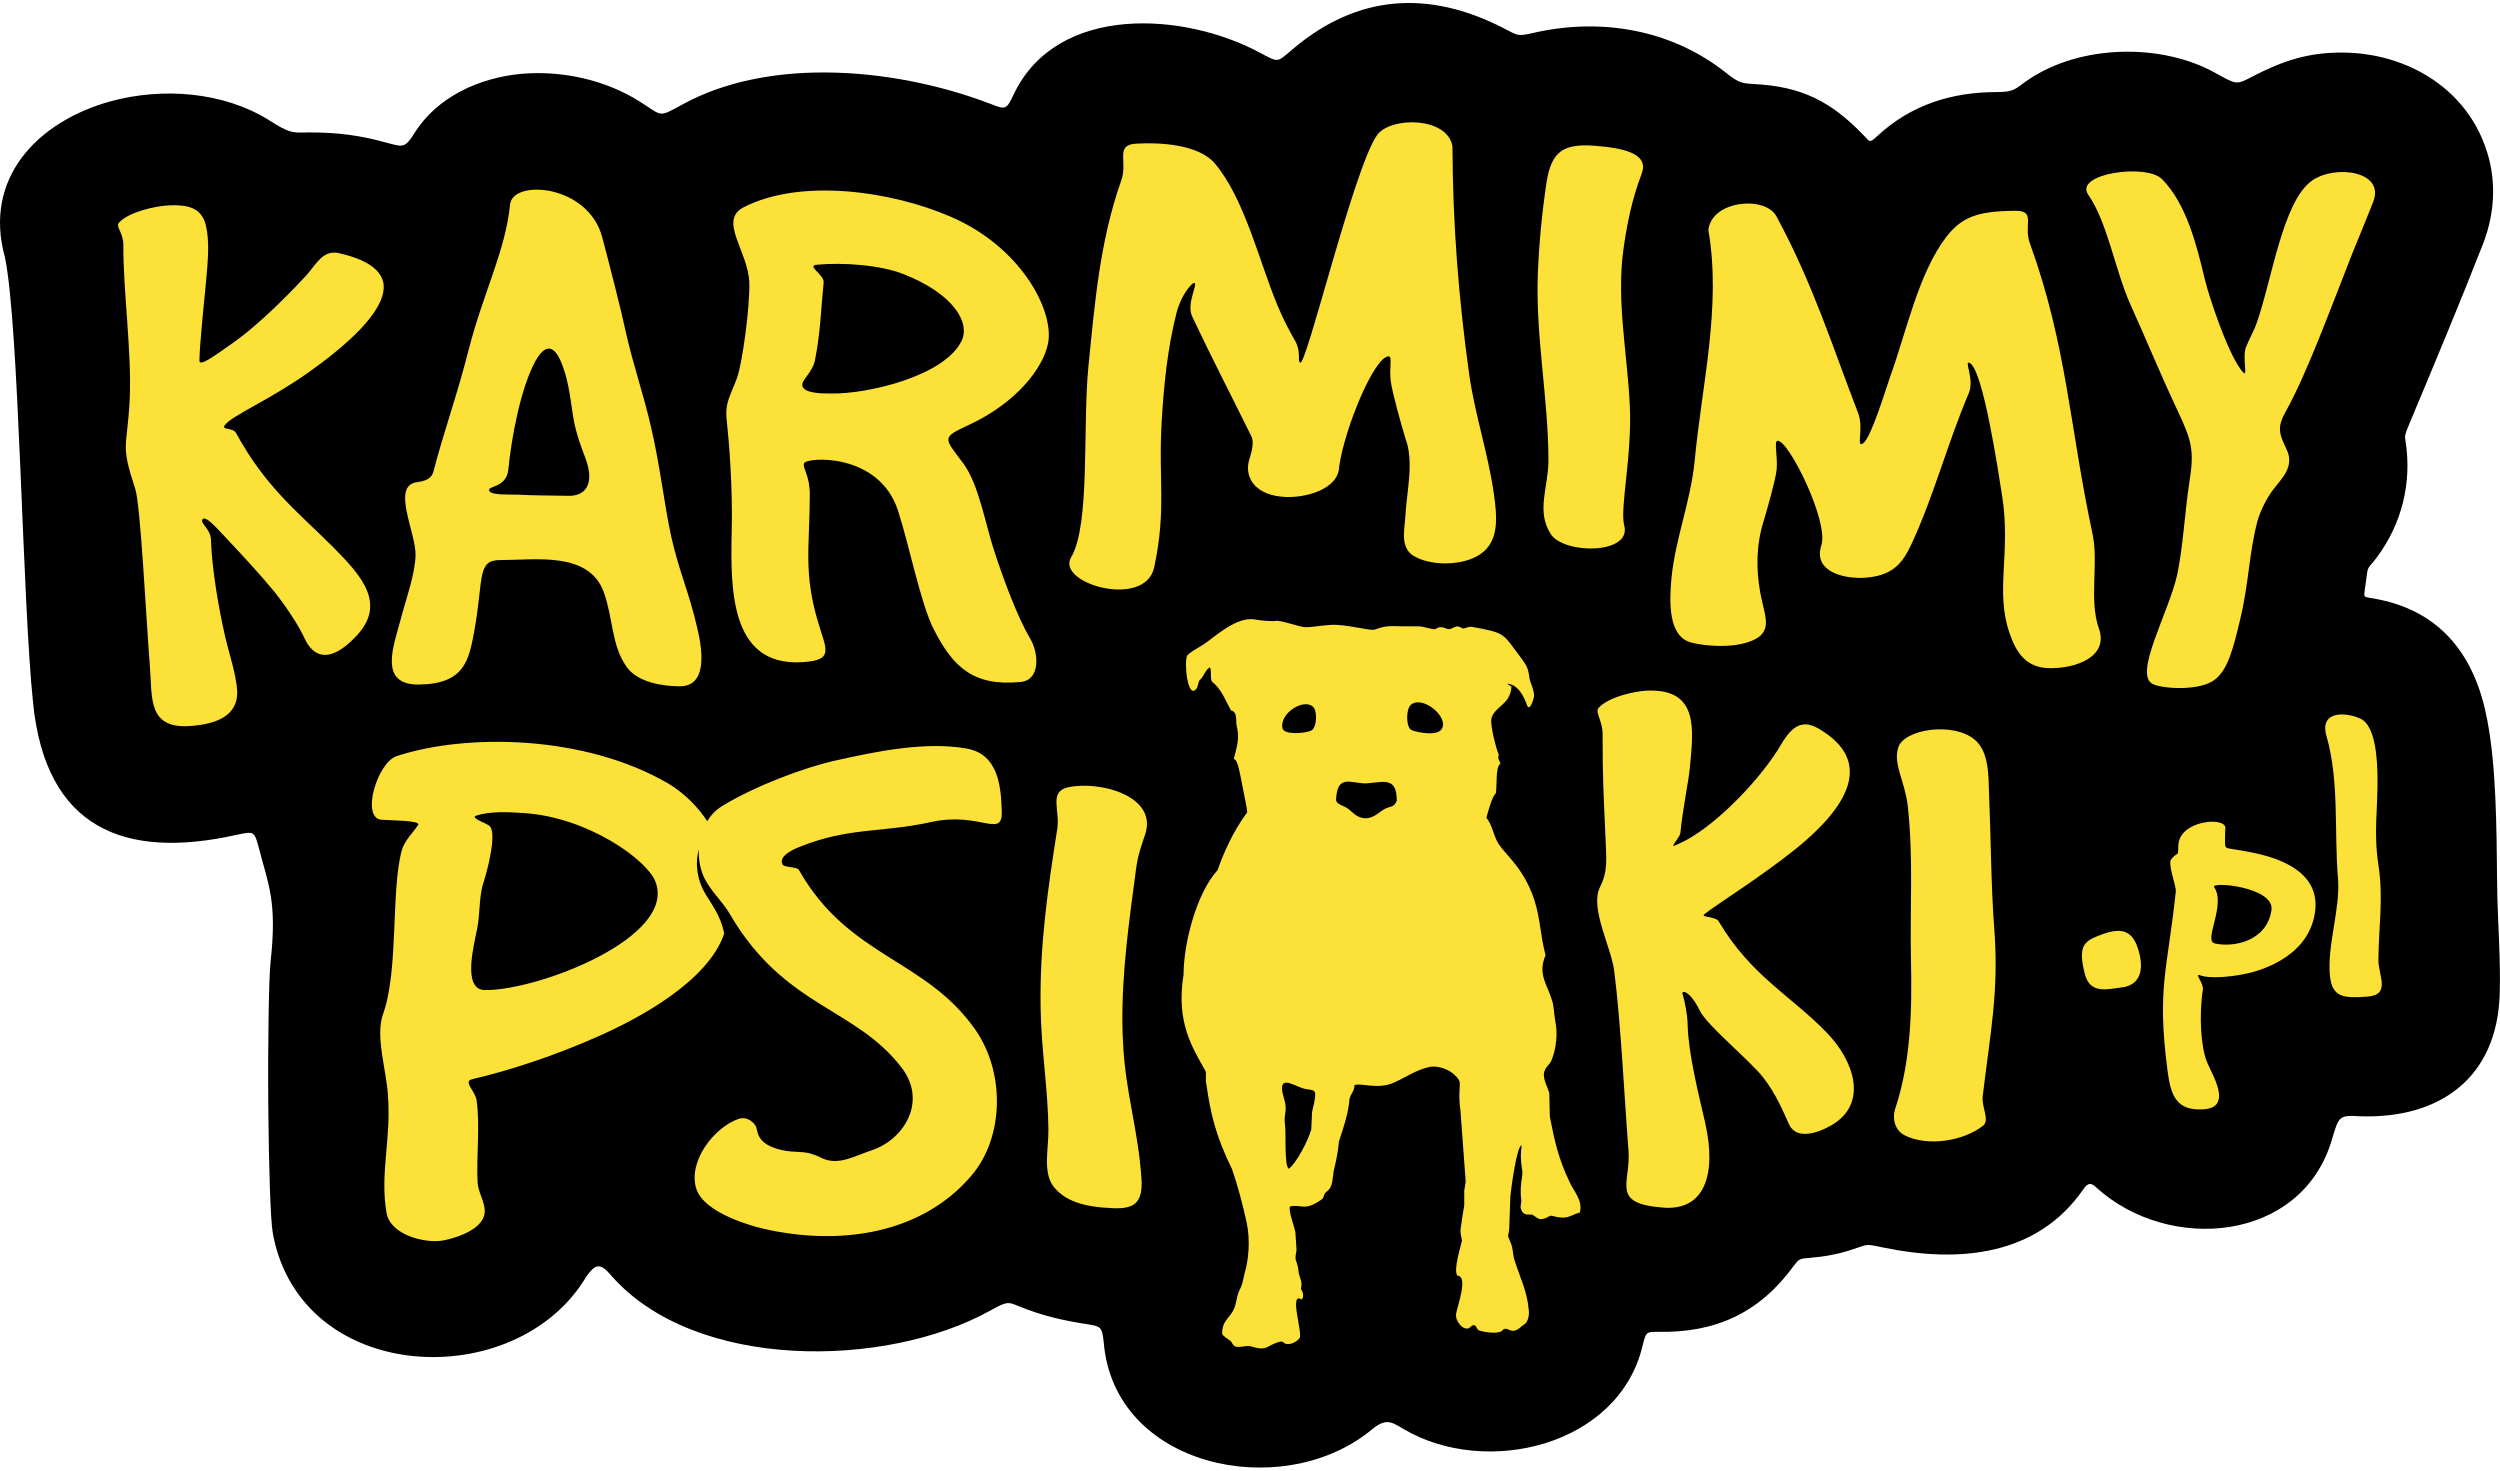 <?xml version="1.0" encoding="UTF-8"?>
<!DOCTYPE svg PUBLIC "-//W3C//DTD SVG 1.1//EN" "http://www.w3.org/Graphics/SVG/1.1/DTD/svg11.dtd">
<!-- Creator: CorelDRAW 2017 -->
<svg xmlns="http://www.w3.org/2000/svg" xml:space="preserve" width="68px" height="40px" version="1.1" style="shape-rendering:geometricPrecision; text-rendering:geometricPrecision; image-rendering:optimizeQuality; fill-rule:evenodd; clip-rule:evenodd"
viewBox="0 0 8.675 5.082"
 xmlns:xlink="http://www.w3.org/1999/xlink">
 <defs>
  <style type="text/css">
   <![CDATA[
    .fil1 {fill:#FCE238}
    .fil0 {fill:black;fill-rule:nonzero}
   ]]>
  </style>
 </defs>
 <g id="Warstwa_x0020_1">
  <g id="_1386264116848">
   <path class="fil0" d="M3.519 0.314c0.151,-0.312 0.591,-0.283 0.854,-0.141 0.066,0.035 0.057,0.034 0.114,-0.014 0.225,-0.19 0.471,-0.204 0.728,-0.073 0.05,0.025 0.047,0.031 0.1,0.019 0.233,-0.055 0.478,-0.016 0.669,0.133 0.056,0.045 0.059,0.04 0.129,0.045 0.164,0.013 0.262,0.077 0.368,0.191 0.008,0.008 0.013,0.007 0.035,-0.014 0.116,-0.107 0.257,-0.151 0.413,-0.151 0.065,0 0.063,-0.012 0.111,-0.044 0.18,-0.121 0.46,-0.127 0.648,-0.022 0.073,0.04 0.07,0.043 0.132,0.01 0.103,-0.053 0.191,-0.082 0.309,-0.081 0.214,0.001 0.419,0.116 0.494,0.324 0.039,0.105 0.038,0.225 -0.007,0.34 -0.082,0.21 -0.169,0.417 -0.256,0.625 -0.016,0.039 -0.016,0.041 -0.013,0.058 0.023,0.144 -0.012,0.287 -0.099,0.404 -0.008,0.011 -0.015,0.019 -0.021,0.026 -0.01,0.012 -0.012,0.014 -0.016,0.05 -0.006,0.041 -0.008,0.054 -0.006,0.059 0.003,0.005 0.02,0.006 0.046,0.011 0.223,0.044 0.338,0.2 0.379,0.415 0.032,0.164 0.033,0.37 0.035,0.57 0.001,0.125 0.013,0.261 0.009,0.383 -0.008,0.292 -0.207,0.435 -0.484,0.426 -0.073,-0.004 -0.074,-0.002 -0.098,0.08 -0.104,0.357 -0.565,0.397 -0.818,0.167 -0.023,-0.023 -0.034,-0.009 -0.046,0.008 -0.161,0.231 -0.432,0.254 -0.69,0.201 -0.064,-0.012 -0.049,-0.015 -0.11,0.006 -0.047,0.016 -0.096,0.025 -0.145,0.029 -0.04,0.003 -0.04,0.004 -0.058,0.027 -0.119,0.164 -0.271,0.234 -0.472,0.23 -0.041,0 -0.041,0 -0.053,0.047 -0.082,0.35 -0.545,0.459 -0.83,0.29 -0.048,-0.029 -0.064,-0.038 -0.121,0.011 -0.309,0.242 -0.883,0.121 -0.919,-0.311 -0.006,-0.056 -0.011,-0.055 -0.054,-0.063 -0.087,-0.013 -0.16,-0.03 -0.241,-0.063 -0.038,-0.016 -0.041,-0.017 -0.102,0.017 -0.361,0.199 -1.019,0.208 -1.31,-0.121 -0.041,-0.049 -0.057,-0.043 -0.089,0.002 -0.242,0.407 -0.989,0.377 -1.087,-0.149 -0.009,-0.047 -0.014,-0.238 -0.016,-0.436 -0.002,-0.225 0.002,-0.461 0.008,-0.509 0.023,-0.209 -0.008,-0.267 -0.04,-0.391 -0.016,-0.06 -0.016,-0.062 -0.076,-0.049 -0.395,0.089 -0.664,-0.025 -0.708,-0.455 -0.038,-0.358 -0.048,-1.311 -0.098,-1.549 -0.076,-0.274 0.113,-0.471 0.367,-0.541 0.18,-0.049 0.39,-0.033 0.547,0.064 0.073,0.046 0.08,0.046 0.139,0.044 0.104,0 0.181,0.01 0.28,0.038 0.049,0.013 0.057,0.015 0.089,-0.037 0.079,-0.125 0.224,-0.19 0.367,-0.204 0.142,-0.013 0.294,0.02 0.414,0.096 0.081,0.051 0.062,0.057 0.15,0.009 0.143,-0.078 0.314,-0.11 0.488,-0.11 0.201,0 0.407,0.043 0.579,0.109 0.054,0.021 0.055,0.021 0.082,-0.036z"/>
   <path class="fil1" d="M3.717 1.923c0.067,-0.113 0.039,-0.454 0.06,-0.664 0.022,-0.217 0.039,-0.432 0.114,-0.644 0.023,-0.064 -0.023,-0.123 0.051,-0.127 0.085,-0.005 0.217,0.003 0.273,0.068 0.104,0.123 0.154,0.34 0.217,0.491 0.018,0.044 0.038,0.083 0.059,0.12 0.026,0.042 0.01,0.071 0.02,0.081 0.02,0.022 0.186,-0.674 0.267,-0.789 0.046,-0.066 0.246,-0.065 0.262,0.039 0.001,0.267 0.021,0.524 0.058,0.79 0.019,0.136 0.065,0.273 0.085,0.41 0.012,0.084 0.021,0.169 -0.047,0.215 -0.062,0.042 -0.181,0.042 -0.239,0 -0.039,-0.034 -0.022,-0.091 -0.02,-0.138 0.005,-0.085 0.03,-0.183 0,-0.264 -0.012,-0.038 -0.046,-0.159 -0.051,-0.198 -0.006,-0.045 0.006,-0.087 -0.007,-0.087 -0.051,0 -0.154,0.253 -0.172,0.382 -0.002,0.078 -0.112,0.109 -0.186,0.106 -0.097,-0.004 -0.142,-0.059 -0.128,-0.123 0.005,-0.019 0.022,-0.062 0.009,-0.088 -0.075,-0.152 -0.135,-0.267 -0.205,-0.415 -0.023,-0.047 0.027,-0.124 0.004,-0.116 -0.008,0.004 -0.043,0.041 -0.059,0.105 -0.03,0.119 -0.043,0.241 -0.051,0.375 -0.012,0.204 0.017,0.305 -0.026,0.506 -0.031,0.146 -0.343,0.056 -0.288,-0.035zm-1.184 1.239c0.19,0.325 0.436,0.322 0.597,0.534 0.089,0.119 0.004,0.249 -0.105,0.285 -0.058,0.019 -0.115,0.054 -0.171,0.028 -0.04,-0.019 -0.052,-0.021 -0.096,-0.023 -0.036,-0.001 -0.096,-0.013 -0.119,-0.045 -0.018,-0.025 -0.006,-0.042 -0.031,-0.06 -0.011,-0.009 -0.027,-0.015 -0.045,-0.009 -0.088,0.031 -0.178,0.151 -0.146,0.245 0.028,0.08 0.185,0.128 0.259,0.142 0.246,0.05 0.522,0.012 0.694,-0.189 0.115,-0.134 0.118,-0.359 0.014,-0.508 -0.173,-0.247 -0.439,-0.249 -0.612,-0.554 -0.006,-0.011 -0.05,-0.008 -0.056,-0.018 -0.017,-0.029 0.036,-0.053 0.059,-0.062 0.172,-0.069 0.284,-0.048 0.456,-0.086 0.172,-0.038 0.25,0.062 0.245,-0.041 -0.003,-0.086 -0.013,-0.195 -0.122,-0.214 -0.142,-0.025 -0.309,0.009 -0.452,0.041 -0.11,0.024 -0.283,0.089 -0.397,0.159 -0.022,0.014 -0.039,0.032 -0.051,0.052 -0.031,-0.048 -0.079,-0.097 -0.134,-0.13 -0.291,-0.17 -0.701,-0.175 -0.943,-0.096 -0.068,0.022 -0.125,0.214 -0.054,0.221 0.034,0.003 0.138,0.002 0.128,0.018 -0.016,0.025 -0.047,0.053 -0.057,0.089 -0.038,0.14 -0.01,0.415 -0.065,0.568 -0.027,0.075 0.011,0.191 0.017,0.279 0.012,0.156 -0.028,0.27 -0.005,0.409 0.013,0.079 0.135,0.108 0.197,0.097 0.061,-0.012 0.143,-0.045 0.144,-0.1 0.001,-0.034 -0.024,-0.069 -0.025,-0.104 -0.004,-0.095 0.009,-0.192 -0.003,-0.281 -0.005,-0.036 -0.05,-0.067 -0.014,-0.075 0.13,-0.03 0.289,-0.083 0.433,-0.147 0.148,-0.065 0.385,-0.194 0.44,-0.358 -0.011,-0.057 -0.039,-0.095 -0.065,-0.137 -0.027,-0.044 -0.038,-0.102 -0.023,-0.155 -0.002,0.039 0.007,0.078 0.023,0.107 0.027,0.048 0.058,0.072 0.085,0.118zm0.006 -1.328c-0.005,0.213 -0.003,0.485 0.269,0.451 0.081,-0.01 0.058,-0.047 0.033,-0.129 -0.055,-0.179 -0.031,-0.273 -0.031,-0.45 0,-0.068 -0.026,-0.092 -0.02,-0.109 0.007,-0.021 0.259,-0.04 0.326,0.164 0.04,0.124 0.079,0.324 0.124,0.412 0.066,0.13 0.137,0.199 0.301,0.183 0.069,-0.006 0.065,-0.098 0.033,-0.152 -0.044,-0.074 -0.092,-0.205 -0.123,-0.299 -0.032,-0.097 -0.054,-0.233 -0.108,-0.307 -0.069,-0.092 -0.077,-0.089 0.021,-0.135 0.163,-0.076 0.256,-0.196 0.273,-0.283 0.021,-0.115 -0.096,-0.334 -0.337,-0.438 -0.207,-0.09 -0.522,-0.135 -0.72,-0.033 -0.088,0.046 0.016,0.152 0.02,0.26 0.003,0.077 -0.023,0.279 -0.043,0.333 -0.022,0.061 -0.043,0.084 -0.035,0.149 0.007,0.064 0.021,0.225 0.017,0.383zm0.319 -0.864c0.003,-0.028 -0.063,-0.059 -0.022,-0.062 0.087,-0.008 0.217,0 0.3,0.033 0.168,0.066 0.232,0.165 0.201,0.231 -0.059,0.122 -0.324,0.185 -0.452,0.183 -0.033,0 -0.097,0 -0.101,-0.028 -0.003,-0.019 0.036,-0.046 0.044,-0.088 0.019,-0.095 0.021,-0.18 0.03,-0.269zm-1.18 2.081c0.016,-0.05 0.046,-0.171 0.021,-0.195 -0.008,-0.009 -0.069,-0.028 -0.047,-0.036 0.047,-0.016 0.113,-0.013 0.168,-0.009 0.22,0.015 0.424,0.161 0.454,0.237 0.077,0.194 -0.409,0.38 -0.592,0.377 -0.079,-0.001 -0.037,-0.158 -0.026,-0.214 0.01,-0.05 0.006,-0.114 0.022,-0.16zm3.768 1.039c-0.038,-0.079 -0.051,-0.139 -0.068,-0.225 -0.001,-0.027 -0.001,-0.054 -0.002,-0.082 -0.004,-0.018 -0.023,-0.049 -0.018,-0.072 0.005,-0.021 0.019,-0.025 0.026,-0.043 0.016,-0.039 0.022,-0.092 0.013,-0.135 -0.005,-0.025 -0.004,-0.049 -0.011,-0.071 -0.017,-0.057 -0.051,-0.091 -0.023,-0.158 -0.019,-0.072 -0.018,-0.13 -0.04,-0.195 -0.039,-0.117 -0.11,-0.16 -0.13,-0.204 -0.012,-0.026 -0.016,-0.053 -0.035,-0.078 0,-0.002 0.022,-0.083 0.032,-0.083 0.006,-0.02 -0.002,-0.093 0.016,-0.104 -0.001,-0.012 -0.011,-0.015 -0.005,-0.032 -0.005,-0.006 -0.033,-0.105 -0.025,-0.128 0.008,-0.028 0.042,-0.043 0.057,-0.068 0.009,-0.016 0.01,-0.025 0.012,-0.038 0.001,-0.003 -0.015,-0.01 -0.014,-0.012 0.037,0.003 0.057,0.044 0.068,0.075 0.008,0.023 0.023,-0.019 0.024,-0.032 0.001,-0.022 -0.013,-0.046 -0.015,-0.059 -0.006,-0.041 -0.009,-0.045 -0.034,-0.079 -0.06,-0.079 -0.048,-0.081 -0.165,-0.102 -0.014,-0.003 -0.024,0.007 -0.035,0.005 -0.024,-0.018 -0.033,0.007 -0.051,0.002 -0.007,-0.002 -0.02,-0.009 -0.032,-0.005 -0.003,0.001 -0.01,0.007 -0.016,0.006 -0.049,-0.009 -0.028,-0.011 -0.086,-0.01 -0.048,0.001 -0.072,-0.007 -0.118,0.011 -0.017,0.006 -0.103,-0.02 -0.154,-0.016 -0.034,0.002 -0.064,0.008 -0.086,0.008 -0.025,-0.001 -0.085,-0.025 -0.104,-0.022 -0.011,0.002 -0.055,-0.001 -0.073,-0.005 -0.063,-0.011 -0.138,0.06 -0.178,0.087 -0.014,0.009 -0.048,0.027 -0.056,0.038 -0.012,0.017 0,0.154 0.031,0.116 0.006,-0.007 0.006,-0.019 0.01,-0.028 0.021,-0.021 0.02,-0.036 0.036,-0.046 0.009,0 0.001,0.033 0.008,0.048 0.035,0.028 0.047,0.066 0.067,0.101 0.023,0.004 0.016,0.039 0.019,0.051 0.011,0.045 0.002,0.072 -0.01,0.118 0.013,-0.003 0.021,0.047 0.025,0.066 0.016,0.08 0.02,0.1 0.022,0.118 -0.05,0.067 -0.084,0.146 -0.103,0.201 -0.074,0.081 -0.118,0.256 -0.118,0.362 -0.027,0.167 0.031,0.254 0.076,0.335 0.004,0.013 -0.001,0.03 0.003,0.045 0.015,0.105 0.033,0.181 0.089,0.295 0.02,0.057 0.038,0.126 0.051,0.186 0.013,0.062 0.007,0.129 -0.008,0.179 -0.006,0.029 -0.007,0.036 -0.02,0.062 -0.007,0.019 -0.008,0.04 -0.016,0.058 -0.013,0.032 -0.042,0.04 -0.041,0.087 0.003,0.008 0.021,0.019 0.027,0.023 0.008,0.005 0.008,0.017 0.019,0.021 0.017,0.005 0.04,-0.006 0.056,0 0.058,0.018 0.052,-0.006 0.1,-0.017 0.009,-0.002 0.012,0.005 0.017,0.007 0.02,0.007 0.045,-0.011 0.05,-0.02 0.01,-0.018 -0.038,-0.163 0.007,-0.133 0.009,-0.01 0.004,-0.03 -0.003,-0.036 0.006,-0.028 -0.001,-0.029 -0.007,-0.054 -0.002,-0.02 -0.004,-0.029 -0.011,-0.049 -0.002,-0.012 0.002,-0.023 0.003,-0.033 -0.001,-0.02 -0.003,-0.041 -0.004,-0.062 -0.003,-0.017 -0.024,-0.071 -0.019,-0.089 0.043,-0.009 0.049,0.019 0.111,-0.025 0.007,-0.005 0.006,-0.013 0.01,-0.02 0.006,-0.007 0.014,-0.011 0.019,-0.02 0.01,-0.018 0.008,-0.043 0.014,-0.067 0.008,-0.033 0.013,-0.059 0.016,-0.093 0.017,-0.053 0.032,-0.093 0.037,-0.149 0.004,-0.017 0.018,-0.028 0.017,-0.047 0.023,-0.009 0.08,0.016 0.135,-0.008 0.046,-0.02 0.077,-0.045 0.129,-0.056 0.054,-0.005 0.097,0.034 0.101,0.053 0.002,0.019 -0.005,0.046 0.003,0.101l0.018 0.245c-0.002,0.01 -0.003,0.021 -0.005,0.031 0,0.017 0,0.034 0,0.051 -0.005,0.027 -0.009,0.056 -0.013,0.085 -0.001,0.013 0.004,0.027 0.005,0.038 -0.002,0.013 -0.031,0.1 -0.016,0.121 0.039,0.002 0,0.106 -0.004,0.131 -0.005,0.025 0.022,0.058 0.042,0.052 0.007,-0.002 0.012,-0.013 0.021,-0.011 0.008,0.002 0.009,0.016 0.016,0.018 0.027,0.009 0.075,0.013 0.083,-0.002 0.013,-0.011 0.024,0.007 0.04,0.003 0.016,-0.004 0.023,-0.015 0.033,-0.021 0.013,-0.008 0.019,-0.028 0.017,-0.049 -0.005,-0.066 -0.032,-0.118 -0.049,-0.173 -0.007,-0.02 -0.005,-0.038 -0.012,-0.057 -0.018,-0.047 -0.01,-0.014 -0.007,-0.054l0.004 -0.113c0.002,-0.021 0.022,-0.176 0.039,-0.176 -0.008,0.065 0.006,0.082 0.002,0.105 -0.005,0.03 -0.007,0.058 -0.003,0.085 0.001,0.01 -0.005,0.02 -0.001,0.031 0.008,0.025 0.028,0.018 0.036,0.019 0.01,0.002 0.017,0.013 0.03,0.016 0.022,0 0.03,-0.012 0.039,-0.012 0.06,0.016 0.059,0 0.099,-0.011 0.012,-0.041 -0.024,-0.078 -0.036,-0.107zm-0.81 -1.324c0.004,-0.092 0.05,-0.058 0.104,-0.058 0.065,-0.005 0.106,-0.023 0.107,0.06 -0.011,0.024 -0.019,0.018 -0.039,0.027 -0.021,0.01 -0.039,0.034 -0.07,0.034 -0.032,-0.001 -0.046,-0.024 -0.063,-0.035 -0.017,-0.011 -0.035,-0.012 -0.039,-0.028zm0.264 -0.242c-0.022,-0.008 -0.022,-0.072 -0.005,-0.088 0.038,-0.035 0.128,0.036 0.11,0.079 -0.012,0.031 -0.081,0.017 -0.105,0.009zm-0.349 0c0.019,-0.011 0.021,-0.068 0.005,-0.082 -0.032,-0.03 -0.116,0.022 -0.106,0.074 0.005,0.026 0.084,0.018 0.101,0.008zm0.002 1.323c-0.001,0.017 -0.002,0.045 -0.003,0.062 -0.01,0.037 -0.052,0.118 -0.078,0.136 -0.016,-0.008 -0.009,-0.127 -0.013,-0.152 -0.006,-0.043 0.011,-0.044 -0.004,-0.094 -0.026,-0.086 0.033,-0.043 0.066,-0.033 0.04,0.012 0.055,-0.011 0.032,0.081zm3.56 -0.807c-0.014,-0.164 0.005,-0.34 -0.04,-0.496 -0.026,-0.089 0.067,-0.084 0.117,-0.061 0.056,0.025 0.059,0.151 0.06,0.206 0.001,0.109 -0.014,0.191 0.003,0.301 0.018,0.116 0.001,0.214 0,0.33 0,0.056 0.045,0.123 -0.041,0.128 -0.075,0.005 -0.119,0.005 -0.127,-0.071 -0.011,-0.103 0.036,-0.233 0.028,-0.337zm-0.563 0.043c-0.029,0.275 -0.066,0.334 -0.029,0.619 0.011,0.088 0.03,0.142 0.123,0.137 0.108,-0.005 0.03,-0.123 0.014,-0.165 -0.021,-0.051 -0.028,-0.161 -0.014,-0.251 0.003,-0.023 -0.032,-0.058 -0.009,-0.049 0.035,0.013 0.108,0.004 0.145,-0.003 0.085,-0.015 0.238,-0.073 0.254,-0.224 0.013,-0.128 -0.114,-0.178 -0.218,-0.199 -0.085,-0.017 -0.094,-0.01 -0.095,-0.028 0,-0.009 -0.001,-0.034 0.001,-0.056 0.004,-0.042 -0.158,-0.029 -0.163,0.057 -0.002,0.047 0.002,0.019 -0.024,0.049 -0.015,0.017 0.017,0.092 0.015,0.113zm0.133 -0.015c-0.014,-0.021 0.211,-0.001 0.199,0.08 -0.017,0.111 -0.137,0.13 -0.198,0.115 -0.038,-0.01 0.041,-0.135 -0.001,-0.195zm-0.4 0.168c-0.054,0.021 -0.072,0.039 -0.049,0.132 0.018,0.074 0.081,0.053 0.128,0.048 0.052,-0.006 0.079,-0.044 0.062,-0.116 -0.021,-0.09 -0.067,-0.093 -0.141,-0.064zm-0.381 -0.492c-0.002,-0.064 0,-0.146 -0.05,-0.188 -0.074,-0.062 -0.244,-0.037 -0.265,0.027 -0.019,0.058 0.023,0.116 0.033,0.204 0.02,0.182 0.007,0.354 0.011,0.533 0.004,0.174 0,0.353 -0.055,0.518 -0.009,0.027 -0.005,0.071 0.033,0.091 0.081,0.041 0.207,0.019 0.273,-0.034 0.023,-0.019 -0.007,-0.066 -0.002,-0.102 0.026,-0.218 0.057,-0.365 0.04,-0.582 -0.011,-0.14 -0.012,-0.327 -0.018,-0.467zm-3.264 1.167c0.001,0.064 -0.022,0.152 0.022,0.201 0.037,0.043 0.096,0.066 0.202,0.07 0.071,0.003 0.104,-0.016 0.099,-0.101 -0.012,-0.177 -0.055,-0.294 -0.064,-0.471 -0.01,-0.178 0.013,-0.367 0.037,-0.544 0.012,-0.088 0.009,-0.092 0.039,-0.179 0.048,-0.138 -0.164,-0.19 -0.269,-0.165 -0.064,0.016 -0.026,0.078 -0.035,0.142 -0.034,0.216 -0.062,0.409 -0.058,0.627 0.002,0.14 0.026,0.28 0.027,0.42zm4.046 -1.562c0.047,-0.035 0.065,-0.108 0.09,-0.213 0.031,-0.13 0.029,-0.224 0.06,-0.341 0.011,-0.037 0.034,-0.081 0.055,-0.108 0.027,-0.036 0.074,-0.077 0.046,-0.137 -0.029,-0.06 -0.034,-0.079 0,-0.139 0.072,-0.131 0.153,-0.353 0.229,-0.546 0.026,-0.063 0.05,-0.122 0.071,-0.175 0.042,-0.107 -0.132,-0.13 -0.212,-0.074 -0.103,0.072 -0.14,0.35 -0.194,0.499 -0.006,0.018 -0.026,0.055 -0.035,0.078 -0.014,0.033 0.006,0.106 -0.009,0.09 -0.05,-0.05 -0.123,-0.274 -0.134,-0.323 -0.029,-0.121 -0.064,-0.263 -0.149,-0.349 -0.055,-0.055 -0.306,-0.019 -0.256,0.054 0.067,0.096 0.094,0.264 0.146,0.38 0.057,0.126 0.105,0.244 0.164,0.369 0.049,0.104 0.059,0.139 0.041,0.249 -0.015,0.096 -0.022,0.226 -0.042,0.32 -0.03,0.134 -0.153,0.347 -0.085,0.38 0.034,0.017 0.161,0.025 0.214,-0.014zm-5.511 -1.201c0.025,0.111 0.061,0.212 0.087,0.328 0.029,0.122 0.045,0.264 0.069,0.375 0.029,0.128 0.06,0.186 0.091,0.32 0.021,0.088 0.03,0.199 -0.06,0.2 -0.053,0 -0.147,-0.011 -0.186,-0.068 -0.053,-0.075 -0.046,-0.168 -0.079,-0.259 -0.052,-0.142 -0.237,-0.111 -0.359,-0.111 -0.082,0 -0.057,0.061 -0.09,0.245 -0.019,0.102 -0.033,0.185 -0.193,0.187 -0.14,0.001 -0.088,-0.132 -0.063,-0.225 0.017,-0.066 0.05,-0.155 0.052,-0.224 0.001,-0.08 -0.084,-0.239 0.003,-0.253 0.032,-0.004 0.053,-0.013 0.059,-0.037 0.035,-0.136 0.083,-0.267 0.122,-0.422 0.05,-0.196 0.128,-0.344 0.144,-0.505 0.008,-0.088 0.272,-0.071 0.32,0.115 0.023,0.087 0.064,0.245 0.083,0.334zm-0.187 0.269c-0.008,-0.056 -0.016,-0.116 -0.038,-0.169 -0.031,-0.075 -0.063,-0.053 -0.09,-0.006 -0.052,0.095 -0.084,0.271 -0.094,0.376 -0.006,0.069 -0.081,0.055 -0.065,0.077 0.011,0.013 0.068,0.01 0.096,0.011 0.053,0.003 0.126,0.003 0.179,0.004 0.053,0.001 0.092,-0.036 0.058,-0.129 -0.022,-0.058 -0.038,-0.103 -0.046,-0.164zm3.615 1.94c0.023,0.176 0.036,0.449 0.05,0.627 0.008,0.112 -0.065,0.182 0.121,0.196 0.141,0.011 0.186,-0.112 0.145,-0.294 -0.023,-0.1 -0.058,-0.238 -0.061,-0.34 0,-0.036 -0.012,-0.091 -0.017,-0.105 -0.008,-0.019 0.026,-0.014 0.059,0.055 0.026,0.053 0.173,0.172 0.22,0.232 0.044,0.056 0.07,0.119 0.09,0.163 0.025,0.055 0.1,0.031 0.149,0.002 0.125,-0.074 0.079,-0.221 -0.02,-0.322 -0.121,-0.125 -0.262,-0.196 -0.373,-0.384 -0.011,-0.019 -0.067,-0.013 -0.049,-0.026 0.052,-0.04 0.196,-0.129 0.319,-0.228 0.171,-0.139 0.276,-0.3 0.075,-0.416 -0.055,-0.031 -0.09,-0.009 -0.128,0.055 -0.067,0.115 -0.216,0.272 -0.332,0.334 -0.012,0.006 -0.043,0.021 -0.043,0.019 0,-0.008 0.024,-0.032 0.025,-0.046 0.007,-0.077 0.029,-0.181 0.033,-0.228 0.012,-0.13 0.032,-0.272 -0.148,-0.265 -0.045,0.002 -0.135,0.022 -0.169,0.06 -0.013,0.015 0.014,0.045 0.014,0.09 0,0.158 0.003,0.198 0.01,0.359 0.003,0.081 0.009,0.116 -0.02,0.175 -0.034,0.072 0.04,0.207 0.05,0.287zm-5.132 -1.672c0.019,0.058 0.037,0.437 0.051,0.615 0.009,0.112 -0.01,0.224 0.15,0.208 0.077,-0.007 0.157,-0.033 0.153,-0.121 -0.003,-0.056 -0.028,-0.129 -0.041,-0.185 -0.023,-0.1 -0.047,-0.238 -0.05,-0.34 -0.001,-0.036 -0.037,-0.056 -0.03,-0.069 0.009,-0.019 0.051,0.03 0.085,0.066 0.051,0.054 0.117,0.125 0.166,0.185 0.045,0.057 0.085,0.119 0.105,0.163 0.026,0.055 0.08,0.094 0.178,-0.01 0.106,-0.112 0.02,-0.208 -0.081,-0.31 -0.126,-0.125 -0.234,-0.208 -0.336,-0.395 -0.011,-0.02 -0.052,-0.009 -0.039,-0.027 0.025,-0.034 0.149,-0.084 0.286,-0.18 0.123,-0.087 0.275,-0.213 0.265,-0.309 -0.006,-0.045 -0.049,-0.084 -0.155,-0.108 -0.055,-0.012 -0.077,0.036 -0.112,0.076 -0.034,0.037 -0.15,0.16 -0.251,0.232 -0.072,0.051 -0.121,0.087 -0.121,0.065 0,-0.053 0.019,-0.23 0.024,-0.286 0.005,-0.058 0.012,-0.128 -0.002,-0.185 -0.016,-0.062 -0.065,-0.07 -0.126,-0.068 -0.047,0.002 -0.14,0.022 -0.175,0.06 -0.013,0.015 0.015,0.033 0.015,0.078 -0.001,0.158 0.03,0.377 0.022,0.537 -0.009,0.172 -0.033,0.15 0.019,0.308zm4.904 -0.097c0,0.093 -0.044,0.176 0.009,0.256 0.048,0.07 0.281,0.069 0.254,-0.031 -0.016,-0.06 0.029,-0.247 0.019,-0.424 -0.009,-0.177 -0.046,-0.355 -0.022,-0.532 0.012,-0.088 0.03,-0.177 0.063,-0.263 0.026,-0.066 -0.045,-0.09 -0.166,-0.099 -0.106,-0.007 -0.146,0.021 -0.163,0.124 -0.017,0.111 -0.027,0.221 -0.031,0.329 -0.007,0.214 0.037,0.427 0.037,0.64zm1.91 0.582c-0.035,-0.099 0,-0.226 -0.022,-0.328 -0.079,-0.368 -0.089,-0.654 -0.217,-1.007 -0.024,-0.065 0.023,-0.115 -0.052,-0.114 -0.133,0.001 -0.185,0.023 -0.238,0.09 -0.098,0.128 -0.14,0.335 -0.196,0.488 -0.015,0.043 -0.065,0.209 -0.093,0.229 -0.026,0.018 0.004,-0.052 -0.018,-0.107 -0.085,-0.219 -0.155,-0.445 -0.283,-0.681 -0.038,-0.072 -0.225,-0.056 -0.236,0.048 0.046,0.265 -0.023,0.537 -0.048,0.805 -0.014,0.137 -0.066,0.264 -0.08,0.402 -0.008,0.085 -0.011,0.203 0.068,0.224 0.063,0.016 0.182,0.022 0.239,-0.022 0.037,-0.035 0.016,-0.074 0.001,-0.151 -0.015,-0.083 -0.014,-0.17 0.013,-0.252 0.011,-0.039 0.04,-0.137 0.044,-0.176 0.004,-0.045 -0.01,-0.098 0.003,-0.099 0.037,-0.005 0.179,0.28 0.152,0.363 -0.03,0.092 0.081,0.118 0.155,0.112 0.096,-0.008 0.128,-0.053 0.158,-0.117 0.078,-0.168 0.126,-0.353 0.199,-0.524 0.02,-0.049 -0.019,-0.115 0.003,-0.104 0.047,0.024 0.1,0.384 0.112,0.459 0.032,0.201 -0.025,0.331 0.026,0.478 0.023,0.067 0.056,0.12 0.137,0.122 0.096,0.002 0.208,-0.041 0.173,-0.138z"/>
  </g>
 </g>
</svg>
